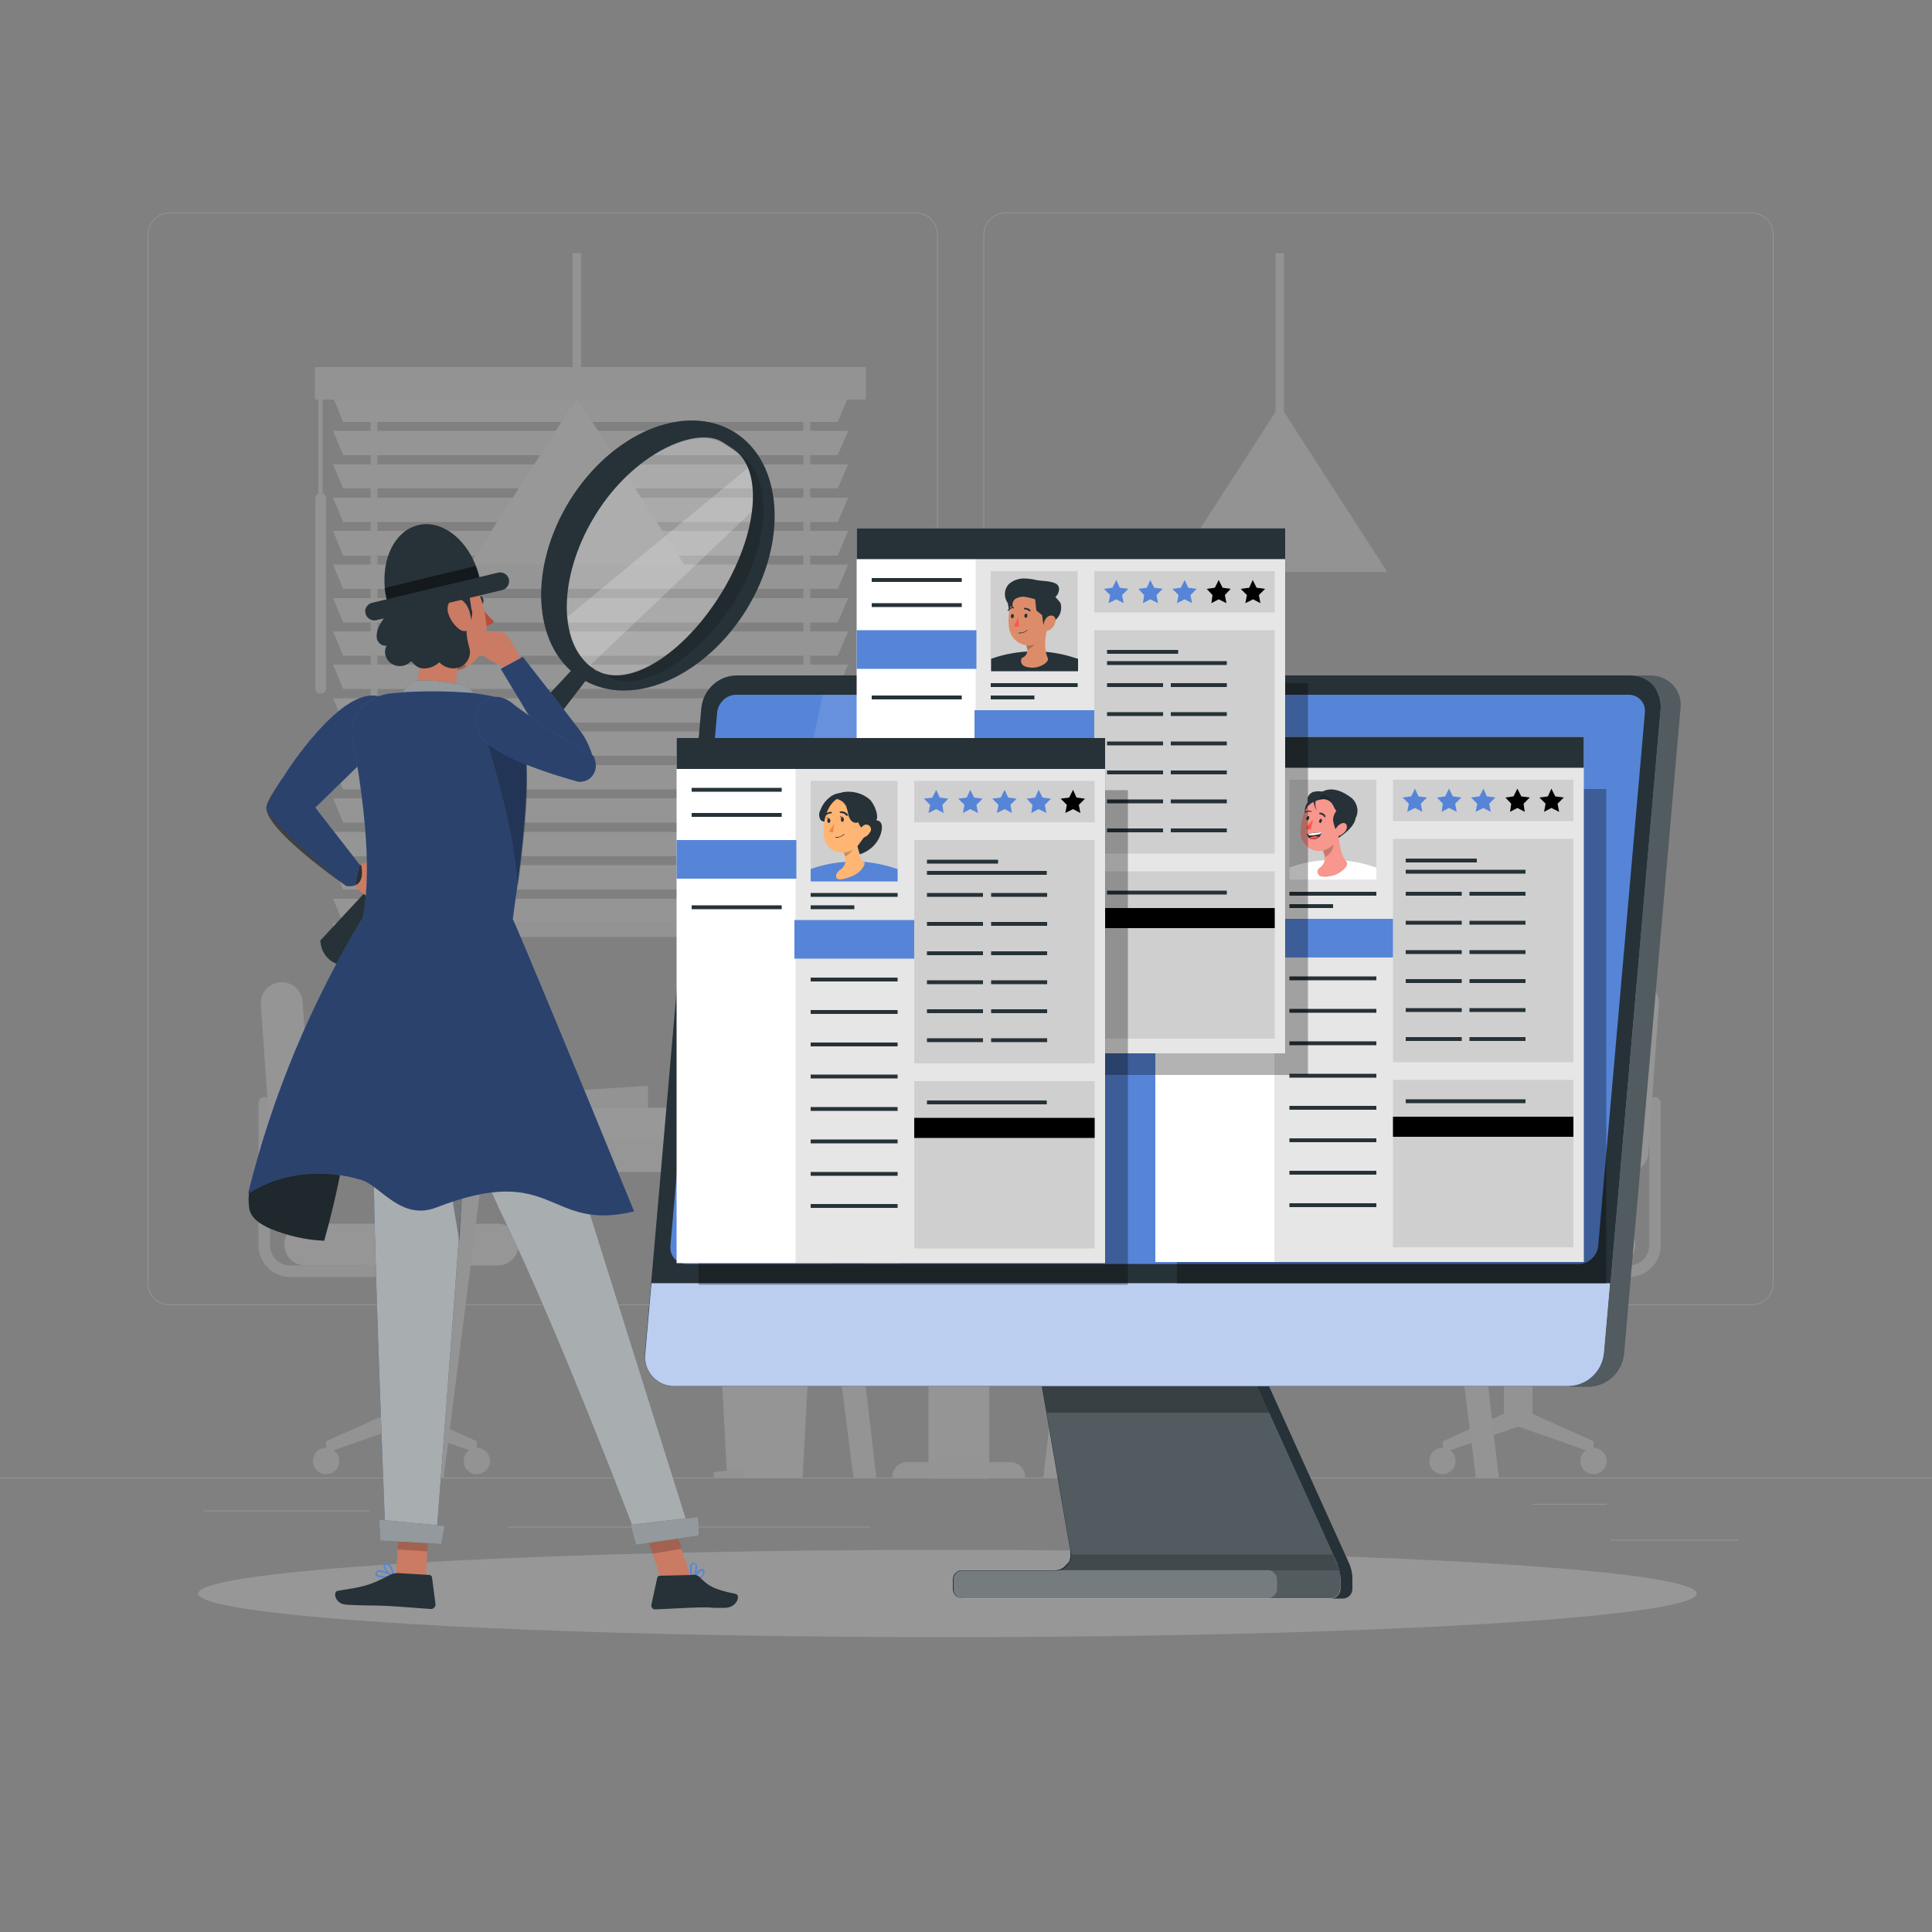 <?xml version="1.0" encoding="utf-8"?>
<!-- Generator: Adobe Illustrator 26.1.0, SVG Export Plug-In . SVG Version: 6.00 Build 0)  -->
<svg version="1.1" id="Layer_1" xmlns="http://www.w3.org/2000/svg" xmlns:xlink="http://www.w3.org/1999/xlink" x="0px" y="0px"
	 viewBox="0 0 500 500" style="enable-background:new 0 0 500 500;" xml:space="preserve">
<rect x="0" y="0" width="500" height="500" fill="#808080" stroke="none"/>
<style type="text/css">
	.st0{opacity:0.2;}
	.st1{fill:#EBEBEB;}
	.st2{fill:#E0E0E0;}
	.st3{fill:#E6E6E6;}
	.st4{fill:#F0F0F0;}
	.st5{fill:#FAFAFA;}
	.st6{fill:#F5F5F5;}
	.st7{fill:#263238;}
	.st8{opacity:0.2;fill:#FFFFFF;enable-background:new    ;}
	.st9{opacity:0.3;enable-background:new    ;}
	.st10{fill:#5685D8;}
	.st11{opacity:0.6;fill:#FFFFFF;enable-background:new    ;}
	.st12{fill:#FFFFFF;}
	.st13{opacity:0.1;}
	.st14{opacity:0.2;enable-background:new    ;}
	.st15{opacity:0.1;enable-background:new    ;}
	.st16{fill:#F7978D;}
	.st17{fill:#FF5652;}
	.st18{fill:#DD8C6A;}
	.st19{fill:#FFB573;}
	.st20{fill:#ED893E;}
	.st21{opacity:0.5;}
	.st22{opacity:0.4;fill:#FFFFFF;enable-background:new    ;}
	.st23{opacity:0.4;}
	.st24{opacity:0.4;enable-background:new    ;}
	.st25{fill:#B74D3C;}
	.st26{fill:#CB7A63;}
	.st27{opacity:0.5;fill:#FFFFFF;enable-background:new    ;}
	.st28{opacity:0.5;enable-background:new    ;}
</style>
<g>
	<g id="freepik--background-complete--inject-219" class="st0">
		<rect x="416.8" y="398.5" class="st1" width="33.1" height="0.2"/>
		<rect x="322.5" y="401.2" class="st1" width="8.7" height="0.2"/>
		<rect x="396.6" y="389.2" class="st1" width="19.2" height="0.2"/>
		<rect x="52.5" y="390.9" class="st1" width="43.2" height="0.2"/>
		<rect x="104.6" y="390.9" class="st1" width="6.3" height="0.2"/>
		<rect x="131.5" y="395.1" class="st1" width="93.7" height="0.2"/>
		<path class="st1" d="M237,337.8H43.9c-3.2,0-5.7-2.6-5.7-5.7V60.7c0-3.1,2.6-5.7,5.7-5.7H237c3.2,0,5.7,2.6,5.7,5.7c0,0,0,0,0,0
			v271.4C242.7,335.2,240.2,337.8,237,337.8z M43.9,55.2c-3,0-5.5,2.4-5.5,5.5v271.4c0,3,2.4,5.5,5.5,5.5H237c3,0,5.5-2.4,5.5-5.5
			V60.7c0-3-2.4-5.5-5.5-5.5H43.9z"/>
		<path class="st1" d="M453.3,337.8H260.2c-3.2,0-5.7-2.6-5.7-5.7V60.7c0-3.1,2.6-5.7,5.7-5.7h193.1c3.1,0,5.7,2.5,5.7,5.7v271.4
			C459,335.2,456.5,337.8,453.3,337.8z M260.2,55.2c-3,0-5.5,2.4-5.5,5.5v271.4c0,3,2.4,5.5,5.5,5.5h193.1c3,0,5.5-2.4,5.5-5.5V60.7
			c0-3-2.4-5.5-5.5-5.5H260.2z"/>
		<rect y="382.4" class="st1" width="500" height="0.2"/>
		<rect x="95.9" y="100.3" class="st2" width="1.8" height="140.4"/>
		<rect x="207.9" y="100.3" class="st2" width="1.8" height="140.4"/>
		<polygon class="st1" points="216.8,109.2 88.8,109.2 86.2,102.8 219.5,102.8 		"/>
		<polygon class="st1" points="216.8,117.8 88.8,117.8 86.2,111.5 219.5,111.5 		"/>
		<polygon class="st1" points="216.8,126.4 88.8,126.4 86.2,120.2 219.5,120.2 		"/>
		<polygon class="st1" points="216.8,135.1 88.8,135.1 86.2,128.8 219.5,128.8 		"/>
		<polygon class="st1" points="216.8,143.8 88.8,143.8 86.2,137.4 219.5,137.4 		"/>
		<polygon class="st1" points="216.8,152.4 88.8,152.4 86.2,146.1 219.5,146.1 		"/>
		<polygon class="st1" points="216.8,161.1 88.8,161.1 86.2,154.8 219.5,154.8 		"/>
		<polygon class="st1" points="216.8,169.7 88.8,169.7 86.2,163.4 219.5,163.4 		"/>
		<polygon class="st1" points="216.8,178.3 88.8,178.3 86.2,172 219.5,172 		"/>
		<polygon class="st1" points="216.8,187 88.8,187 86.2,180.7 219.5,180.7 		"/>
		<polygon class="st1" points="216.8,195.6 88.8,195.6 86.2,189.3 219.5,189.3 		"/>
		<polygon class="st1" points="216.8,204.3 88.8,204.3 86.2,198 219.5,198 		"/>
		<polygon class="st1" points="216.8,212.9 88.8,212.9 86.2,206.6 219.5,206.6 		"/>
		<polygon class="st1" points="216.8,221.6 88.8,221.6 86.2,215.3 219.5,215.3 		"/>
		<polygon class="st1" points="216.8,230.2 88.8,230.2 86.2,223.9 219.5,223.9 		"/>
		<polygon class="st1" points="216.8,238.9 88.8,238.9 86.2,232.6 219.5,232.6 		"/>
		<rect x="86.2" y="238.9" class="st2" width="133.4" height="3.6"/>
		<rect x="81.5" y="95" class="st2" width="142.6" height="8.4"/>
		<path class="st2" d="M83,179.5L83,179.5c-0.8,0-1.4-0.6-1.4-1.4v-49c0-0.8,0.6-1.5,1.4-1.5l0,0l0,0c0.8,0,1.4,0.6,1.4,1.5l0,0v49
			C84.4,178.9,83.8,179.5,83,179.5z"/>
		<rect x="82.4" y="101.7" class="st2" width="1.1" height="29.1"/>
		<path class="st3" d="M245.9,153.8h4.4c1.5,0,2.8,1.2,2.8,2.8l0,0v129.1l0,0h-9.9l0,0V156.5C243.1,155,244.3,153.7,245.9,153.8
			C245.9,153.7,245.9,153.7,245.9,153.8z"/>
		<path class="st4" d="M248.9,153.8h-2.7c-1.7,0-3.1,1.4-3.1,3.1v128.8h2.7V156.8C245.9,155.1,247.2,153.7,248.9,153.8z"/>
		<rect x="240.3" y="277.1" class="st1" width="15.7" height="105.6"/>
		<path class="st3" d="M234.7,378.4h26.8c2.1,0,3.8,1.7,3.8,3.8l0,0v0.4l0,0h-34.4l0,0v-0.4C230.9,380.1,232.6,378.4,234.7,378.4
			L234.7,378.4z"/>
		<path class="st2" d="M396.4,330.5h25.2c4.5,0,8.2-3.7,8.2-8.2v-36.9c0-0.8-0.7-1.5-1.5-1.5l0,0c-0.8,0-1.5,0.7-1.5,1.5v36.9
			c0,2.9-2.3,5.2-5.2,5.2h-25.2V330.5z"/>
		<path class="st2" d="M389.2,365.9v-34.4l-2-0.6c-2.3-0.7-3.8-2.8-3.8-5.2h19c0,2.4-1.5,4.5-3.8,5.2l-2,0.6v34.4l15.8,7.1v3
			l-19.5-6.8l-19.5,6.8v-3L389.2,365.9z"/>
		<path class="st4" d="M368,327.5h49.8c3,0,5.4-2.4,5.4-5.4l0,0l0,0c0-3-2.4-5.4-5.4-5.4H368c-3,0-5.4,2.4-5.4,5.4l0,0
			C362.6,325.1,365,327.5,368,327.5C368,327.5,368,327.5,368,327.5z"/>
		<path class="st1" d="M426.6,298.4l2.7-38.4c0.2-3-2-5.5-5-5.8l0,0c-3-0.2-5.6,2-5.8,5l-2.7,38.4c-0.2,3,2,5.6,5,5.8l0,0
			C423.8,303.6,426.4,301.3,426.6,298.4z"/>
		<path class="st2" d="M409,378.1c0,1.9,1.5,3.4,3.4,3.4s3.4-1.5,3.4-3.4c0-1.9-1.5-3.4-3.4-3.4C410.5,374.7,409,376.2,409,378.1
			L409,378.1z"/>
		<path class="st2" d="M369.9,378.1c0,1.9,1.5,3.4,3.4,3.4s3.4-1.5,3.4-3.4c0-1.9-1.5-3.4-3.4-3.4
			C371.5,374.7,369.9,376.2,369.9,378.1L369.9,378.1z"/>
		<path class="st2" d="M100.4,330.5H75.1c-4.5,0-8.2-3.7-8.2-8.2v-36.9c0-0.8,0.7-1.5,1.5-1.5l0,0c0.8,0,1.5,0.7,1.5,1.5v36.9
			c0,2.9,2.3,5.2,5.2,5.2h25.2V330.5z"/>
		<path class="st2" d="M107.6,365.9v-34.4l2-0.6c2.3-0.7,3.8-2.8,3.8-5.2h-19c0,2.4,1.5,4.5,3.8,5.2l2,0.6v34.4L84.4,373v3l19.5-6.8
			l19.5,6.8v-3L107.6,365.9z"/>
		<path class="st4" d="M128.8,327.5H79c-3,0-5.4-2.4-5.4-5.4l0,0c0-3,2.4-5.4,5.4-5.4h49.8c3,0,5.4,2.4,5.4,5.4l0,0
			C134.2,325.1,131.8,327.5,128.8,327.5L128.8,327.5z"/>
		<path class="st1" d="M70.2,298.4l-2.7-38.4c-0.2-3,2-5.5,5-5.8l0,0c3-0.2,5.6,2,5.8,5l2.7,38.5c0.2,3-2,5.6-5,5.8l0,0
			C73,303.6,70.4,301.4,70.2,298.4C70.2,298.4,70.2,298.4,70.2,298.4z"/>
		<path class="st2" d="M87.8,378.1c0,1.9-1.5,3.4-3.4,3.4c-1.9,0-3.4-1.5-3.4-3.4c0-1.9,1.5-3.4,3.4-3.4c0,0,0,0,0,0
			C86.3,374.7,87.8,376.2,87.8,378.1C87.8,378.1,87.8,378.1,87.8,378.1z"/>
		<path class="st2" d="M126.8,378.1c0,1.9-1.5,3.4-3.4,3.4c-1.9,0-3.4-1.5-3.4-3.4c0-1.9,1.5-3.4,3.4-3.4c0,0,0,0,0,0
			C125.3,374.7,126.8,376.2,126.8,378.1C126.8,378.1,126.8,378.1,126.8,378.1z"/>
		<polygon class="st1" points="207.7,382.6 188.2,382.6 186.2,345.7 209.7,345.7 		"/>
		<polygon class="st2" points="192.7,382.6 184.7,382.6 184.7,381 192.7,380 		"/>
		<path class="st2" d="M189.1,342.7h17.6c1.7,0,3,1.3,3,3l0,0l0,0h-23.5l0,0l0,0C186.2,344,187.5,342.7,189.1,342.7L189.1,342.7z"/>
		<polygon class="st2" points="167.7,286.7 136.5,286.7 136.5,283 167.7,281 		"/>
		<rect x="121.5" y="290.5" class="st4" width="92.3" height="12.8"/>
		<rect x="102.7" y="286.7" class="st5" width="130.3" height="7.6"/>
		<polygon class="st3" points="220.9,382.6 226.8,382.6 216.6,294.4 209.7,294.4 		"/>
		<polygon class="st3" points="126,294.4 119.1,294.4 108.9,382.6 114.8,382.6 		"/>
		<path class="st2" d="M199.3,284.8c-2.7-13.2-5.3-26.5-8-39.7c-0.4-1.9-3.3-1.1-2.9,0.8l7.6,37.8h-16.5c-0.8,0-1.5,0.7-1.5,1.5
			s0.7,1.5,1.5,1.5h18.3c0.8,0,1.5-0.7,1.5-1.5C199.3,285.1,199.3,285,199.3,284.8z"/>
		<path class="st5" d="M180.6,274.2L180.6,274.2l5.1-73.5l0,0c3.9,2.8,6,7.3,5.7,12.1l-3.5,50.3C187.6,267.7,184.8,272,180.6,274.2z
			"/>
		<path class="st6" d="M212.3,265.4h8.4c1.6,0,2.9,1.3,2.9,2.9v15.6c0,1.6-1.3,2.9-2.9,2.9h-8.4c-1.6,0-2.9-1.3-2.9-2.9v-15.6
			C209.4,266.7,210.7,265.4,212.3,265.4z"/>
		<path class="st2" d="M215,257.4c-2.2,0-4,0.5-4,1.2s1.8-0.2,4-0.2c0.3,0,0.6,0,0.9,0v4.8h1.3v-4.6c1.1,0.2,1.9,0.4,1.9,0
			C219,258,217.2,257.4,215,257.4z"/>
		<rect x="214.2" y="261.7" class="st4" width="4.5" height="4.5"/>
		<rect x="282.9" y="290.6" class="st4" width="92.3" height="12.8"/>
		<rect x="263.8" y="286.8" class="st5" width="130.3" height="7.6"/>
		<polygon class="st3" points="275.9,382.6 270,382.6 280.2,294.4 287.1,294.4 		"/>
		<polygon class="st3" points="370.8,294.4 377.7,294.4 387.9,382.6 382,382.6 		"/>
		<rect x="330.1" y="65.5" class="st2" width="2.2" height="69.2"/>
		<polygon class="st2" points="303.4,148 331.2,104.9 359,148 		"/>
		<rect x="148.2" y="65.5" class="st2" width="2.2" height="55.6"/>
		<polygon class="st5" points="121.5,146.2 149.3,103 177.1,146.2 		"/>
	</g>
	<g id="freepik--Shadow--inject-219" class="st0">
		<ellipse id="freepik--path--inject-219" class="st6" cx="245.2" cy="412.4" rx="193.9" ry="11.3"/>
	</g>
	<g id="freepik--Device--inject-219">
		<path class="st7" d="M346.7,406.4c0-0.1,0-0.2-0.1-0.3s-0.1-0.3-0.1-0.5l-0.2-0.5l0,0l-0.2-0.4l-17.7-39.1l-3.1-6.9l-2.4-5.4
			h-54.2l0.9,5.4l1.2,6.9l6.2,35.8l0,0c0,0.1,0,0.2,0,0.4c0,0.1,0,0.2,0,0.4v0.1c0,0.1,0,0.2,0,0.4L277,403l0,0
			c0,0.1-0.1,0.3-0.1,0.4c0,0.1-0.1,0.2-0.1,0.3l0,0v0.1v0.1c0,0.1-0.1,0.2-0.2,0.3c-0.1,0.1-0.1,0.2-0.2,0.3l0,0l-0.1,0.1l-0.2,0.2
			c-0.1,0.1-0.2,0.2-0.3,0.3c-0.2,0.2-0.3,0.3-0.5,0.5c-0.2,0.1-0.3,0.2-0.5,0.3c-0.1,0.1-0.2,0.1-0.4,0.2c-0.1,0.1-0.3,0.1-0.4,0.1
			l0,0h0c-0.1,0-0.2,0.1-0.4,0.1l0,0c-0.3,0.1-0.6,0.1-0.9,0.1h-23.8c-0.2,0-0.5,0-0.7,0.1c-0.1,0-0.3,0.1-0.4,0.2
			c-0.3,0.2-0.6,0.4-0.8,0.7c-0.1,0.1-0.2,0.3-0.2,0.4c-0.1,0.3-0.2,0.6-0.2,0.9v2.6c0,0.3,0.1,0.6,0.2,0.9c0.1,0.1,0.1,0.3,0.2,0.4
			c0.2,0.3,0.5,0.6,0.8,0.7c0.1,0.1,0.3,0.1,0.4,0.2c0.2,0.1,0.4,0.1,0.7,0.1h95.4c0.5,0,1-0.1,1.4-0.4c0.1-0.1,0.3-0.2,0.4-0.3
			c0.1-0.1,0.2-0.2,0.3-0.4c0.1-0.1,0.2-0.3,0.2-0.4l0,0c0.1-0.3,0.2-0.7,0.2-1v-2.7C346.9,407.7,346.9,407.1,346.7,406.4z"/>
		<path class="st8" d="M246.8,408.8v2.6c0,1.3,1,2.3,2.3,2.3c0,0,0,0,0,0h95.4c1.4,0,2.5-1.1,2.5-2.5v-2.7c0-0.7-0.1-1.4-0.2-2.1
			c-0.1-0.6-0.3-1.2-0.6-1.7l-23.2-51.3h-54.2l8.3,48.1c0.1,0.3,0.1,0.6,0.1,0.9c0,2.4-2,4.3-4.4,4.2h-23.7
			C247.8,406.5,246.8,407.5,246.8,408.8C246.8,408.8,246.8,408.8,246.8,408.8z"/>
		<path class="st7" d="M349.2,404.7L326,353.4h-3.1l23.2,51.3c0.5,1.2,0.8,2.5,0.8,3.8v2.7c0,1.4-1.1,2.5-2.5,2.5h3.1
			c1.4,0,2.5-1.1,2.5-2.5c0,0,0,0,0,0v-2.7C350,407.2,349.7,405.9,349.2,404.7z"/>
		<polygon class="st9" points="322.9,353.4 268.7,353.4 270.9,365.6 328.5,365.6 		"/>
		<path class="st7" d="M429.8,183.2l-13,149l-1.6,18.1c-0.5,4.7-4.4,8.4-9.2,8.5H174.7c-4.2,0.1-7.7-3.3-7.8-7.5c0-0.3,0-0.6,0-1
			l1.6-18.1l13-149c0.5-4.7,4.4-8.4,9.2-8.4H422c1.8,0,3.6,0.6,5,1.7c0.2,0.2,0.4,0.3,0.5,0.5c0.5,0.5,1,1.1,1.3,1.8
			c0.2,0.4,0.4,0.9,0.6,1.4C429.7,181.2,429.8,182.2,429.8,183.2z"/>
		<path class="st10" d="M168.6,332.2l-1.6,18.1c-0.5,4.2,2.6,8,6.8,8.4c0.3,0,0.6,0,0.9,0h231.2c4.8-0.1,8.7-3.7,9.2-8.5l1.6-18.1
			H168.6z"/>
		<path class="st11" d="M168.6,332.2l-1.6,18.1c-0.5,4.2,2.6,8,6.8,8.4c0.3,0,0.6,0,0.9,0h231.2c4.8-0.1,8.7-3.7,9.2-8.5l1.6-18.1
			H168.6z"/>
		<path class="st10" d="M408.6,327.1H177.7c-2.3,0-4.2-1.8-4.2-4.1c0-0.2,0-0.4,0-0.5l12.1-138.1c0.3-2.6,2.4-4.6,5-4.6h230.9
			c2.3,0,4.2,1.8,4.2,4.1c0,0.2,0,0.4,0,0.5l-12.1,138.1C413.3,325.1,411.1,327.1,408.6,327.1z"/>
		<path class="st7" d="M427.1,174.8H422c4.2-0.1,7.7,3.3,7.8,7.5c0,0.3,0,0.6,0,1l-14.6,167.1c-0.5,4.7-4.4,8.4-9.2,8.5h5.1
			c4.8-0.1,8.7-3.7,9.2-8.5l14.6-167.1c0.5-4.2-2.5-7.9-6.7-8.4C427.8,174.8,427.5,174.8,427.1,174.8z"/>
		<g class="st0">
			<path class="st12" d="M427.1,174.8H422c4.2-0.1,7.7,3.3,7.8,7.5c0,0.3,0,0.6,0,1l-14.6,167.1c-0.5,4.7-4.4,8.4-9.2,8.5h5.1
				c4.8-0.1,8.7-3.7,9.2-8.5l14.6-167.1c0.5-4.2-2.5-7.9-6.7-8.4C427.8,174.8,427.5,174.8,427.1,174.8z"/>
		</g>
		<g class="st13">
			<polygon class="st12" points="264.1,179.9 255.2,179.9 223.9,327.1 232.8,327.1 			"/>
			<polygon class="st12" points="215,327.1 246.3,179.9 212.9,179.9 181.6,327.1 			"/>
		</g>
		<path class="st8" d="M330.5,408.8v2.4c0,1.3-1.1,2.4-2.4,2.4h-79c-1.3,0-2.3-1-2.3-2.3v-2.6c0-1.3,1-2.3,2.3-2.3h23.7
			c0.3,0,0.6,0,0.9-0.1h54.4C329.4,406.4,330.5,407.5,330.5,408.8z"/>
		<path class="st14" d="M346.7,406.4h-73c2-0.4,3.4-2.1,3.5-4.1h67.7L346.7,406.4z"/>
	</g>
	<g id="freepik--profile-3--inject-219">
		<rect x="304.6" y="204.2" class="st9" width="111.1" height="128"/>
		<rect x="299" y="190.7" class="st12" width="110.9" height="135.9"/>
		<rect x="299" y="190.7" class="st7" width="110.9" height="8"/>
		<rect x="329.8" y="198.7" class="st15" width="80.2" height="127.9"/>
		<rect x="333.7" y="201.8" class="st15" width="22.5" height="26"/>
		<rect x="360.5" y="201.8" class="st15" width="46.7" height="10.7"/>
		<rect x="360.5" y="217.1" class="st15" width="46.7" height="57.8"/>
		<rect x="360.5" y="279.5" class="st15" width="46.7" height="43.3"/>
		<rect x="329.5" y="237.8" class="st10" width="31" height="10"/>
		<rect x="299" y="217.1" class="st10" width="31" height="10"/>
		<rect x="360.5" y="289" width="46.7" height="5.2"/>
		<polygon class="st10" points="365.2,206.1 366.2,204.1 367.1,206.1 369.3,206.4 367.7,208 368.1,210.1 366.2,209.1 364.2,210.1 
			364.6,208 363,206.4 		"/>
		<polygon class="st10" points="374,206.1 375,204.1 376,206.1 378.2,206.4 376.6,208 377,210.1 375,209.1 373.1,210.1 373.4,208 
			371.9,206.4 		"/>
		<polygon class="st10" points="382.9,206.1 383.9,204.1 384.8,206.1 387,206.4 385.4,208 385.8,210.1 383.9,209.1 381.9,210.1 
			382.3,208 380.7,206.4 		"/>
		<polygon points="391.7,206.1 392.7,204.1 393.7,206.1 395.9,206.4 394.3,208 394.6,210.1 392.7,209.1 390.8,210.1 391.1,208 
			389.6,206.4 		"/>
		<polygon points="400.6,206.1 401.5,204.1 402.5,206.1 404.7,206.4 403.1,208 403.5,210.1 401.5,209.1 399.6,210.1 400,208 
			398.4,206.4 		"/>
		<rect x="363.8" y="222.2" class="st7" width="18.4" height="1"/>
		<rect x="363.8" y="230.8" class="st7" width="14.5" height="1"/>
		<rect x="363.8" y="238.3" class="st7" width="14.5" height="1"/>
		<rect x="363.8" y="245.9" class="st7" width="14.5" height="1"/>
		<rect x="363.8" y="253.4" class="st7" width="14.5" height="1"/>
		<rect x="363.8" y="260.9" class="st7" width="14.5" height="1"/>
		<rect x="363.8" y="268.4" class="st7" width="14.5" height="1"/>
		<rect x="380.3" y="230.8" class="st7" width="14.5" height="1"/>
		<rect x="380.3" y="238.3" class="st7" width="14.5" height="1"/>
		<rect x="380.3" y="245.9" class="st7" width="14.5" height="1"/>
		<rect x="380.3" y="253.4" class="st7" width="14.5" height="1"/>
		<rect x="380.3" y="260.9" class="st7" width="14.5" height="1"/>
		<rect x="380.3" y="268.4" class="st7" width="14.5" height="1"/>
		<rect x="363.8" y="225.1" class="st7" width="31" height="1"/>
		<rect x="363.8" y="284.5" class="st7" width="31" height="1"/>
		<rect x="333.7" y="230.8" class="st7" width="22.5" height="1"/>
		<rect x="333.7" y="252.7" class="st7" width="22.5" height="1"/>
		<rect x="333.7" y="261.1" class="st7" width="22.5" height="1"/>
		<rect x="333.7" y="269.5" class="st7" width="22.5" height="1"/>
		<rect x="333.7" y="277.9" class="st7" width="22.5" height="1"/>
		<rect x="333.7" y="286.2" class="st7" width="22.5" height="1"/>
		<rect x="333.7" y="294.6" class="st7" width="22.5" height="1"/>
		<rect x="333.7" y="303" class="st7" width="22.5" height="1"/>
		<rect x="333.7" y="311.4" class="st7" width="22.5" height="1"/>
		<rect x="333.7" y="234" class="st7" width="11.3" height="1"/>
		<rect x="302.9" y="203.6" class="st7" width="23.3" height="1"/>
		<rect x="302.9" y="210.1" class="st7" width="23.3" height="1"/>
		<rect x="302.9" y="234" class="st7" width="23.3" height="1"/>
		<path class="st12" d="M333.7,227.7v-3.2l0,0c7-2.5,14.7-2.6,21.8-0.2l0.7,0.2v3.2H333.7z"/>
		<path class="st16" d="M343.9,226.8c1.8-0.2,3.4-1.1,4.5-2.5c0.3-0.5,0.3-1.1-0.1-1.5c-1.6-1.9-1.9-6.1-1.9-8.6l-1.8,2.3l-2.5,3.1
			c0.2,0.4,0.3,0.8,0.5,1.2c0.1,0.3,0.2,0.6,0.2,0.9l0,0l0,0c0.2,1.1-0.3,2.3-1.3,2.9c-0.6,0.4-0.7,1.1-0.3,1.7
			c0.1,0.2,0.3,0.4,0.6,0.5C342.5,226.9,343.2,227,343.9,226.8z"/>
		<path class="st14" d="M342.2,219.7c0.2,0.4,0.3,0.8,0.5,1.2c0.1,0.3,0.2,0.6,0.2,0.9l0,0l0,0c1.2-0.6,2.1-1.8,2.2-3.2
			c0-0.4-0.1-0.8-0.2-1.1L342.2,219.7z"/>
		<path class="st7" d="M339.9,213.9c-0.4,0.7-1.2,0.9-1.9,0.5c-0.2-0.1-0.4-0.3-0.5-0.5c0.9-1.8,0.2-1.9,0.2-3.3
			c-0.2-1.6,0.5-3.1,1.8-4h1.4C345.8,207.6,339.9,213.9,339.9,213.9z"/>
		<path class="st16" d="M347.8,209.6c-0.6-2.6-3.3-4.2-5.9-3.6c0,0,0,0,0,0c-3.8,0.8-5.4,6.1-5.3,9.5c0,1,0.3,1.9,0.9,2.7
			c1.5,2.2,4.5,2.7,6.7,1.1c0,0,0,0,0,0c2.2-1.5,2.6-3.7,3.6-7.2C348,211.3,348,210.4,347.8,209.6z"/>
		<path class="st7" d="M338.3,215.8c1.2-0.2,2.5-0.4,3.7-0.3c-0.2,1.1-1.2,1.8-2.2,1.7c-0.7,0.1-1.4-0.5-1.5-1.2
			C338.3,215.9,338.3,215.9,338.3,215.8z"/>
		<path class="st17" d="M340.4,216.4c-0.5,0-1.1,0.1-1.5,0.5c0.3,0.2,0.6,0.3,0.9,0.2c0.5,0,1.1-0.1,1.5-0.5
			C341.1,216.5,340.7,216.4,340.4,216.4z"/>
		<path class="st12" d="M338.5,215.8c0.1,0.2,0.2,0.4,0.5,0.4c0.8,0,1.6-0.1,2.4-0.3c0.3,0,0.5-0.2,0.6-0.5
			C340.8,215.5,339.6,215.6,338.5,215.8z"/>
		<path class="st7" d="M346.5,216.8c0,0-1.6-3.6-1.5-4.8c0.1-1.4,1-2.7,2.3-3.1l1.3,0.3C354.6,211.6,346.5,216.8,346.5,216.8z"/>
		<path class="st17" d="M339.2,214.7c-0.5,0-1-0.1-1.3-0.5c0.7-0.7,1.4-1.4,1.9-2.2L339.2,214.7z"/>
		<path class="st16" d="M347.8,213c-0.9-0.1-1.9,1-2.3,1.8s-0.1,1.8,0.8,1.6c0.8-0.2,1.4-0.7,1.9-1.3
			C348.8,214.2,348.7,213.1,347.8,213z"/>
		<path class="st7" d="M341.9,211.9c-0.2,0-0.4,0.2-0.5,0.5s0.1,0.5,0.2,0.6s0.4-0.2,0.5-0.5S342.1,212,341.9,211.9z"/>
		<path class="st7" d="M338.6,211.2c-0.2,0-0.4,0.2-0.5,0.5s0,0.6,0.2,0.6s0.4-0.2,0.5-0.5S338.8,211.2,338.6,211.2z"/>
		<path class="st7" d="M339.4,210.1c-0.1,0-0.1,0-0.2,0c-0.4-0.1-0.9-0.1-1.3,0.2c-0.1,0.1-0.2,0.1-0.2,0l0,0
			c-0.1-0.1-0.1-0.2,0-0.2l0,0c0.5-0.3,1.1-0.4,1.6-0.2C339.4,209.8,339.4,209.9,339.4,210.1C339.4,210,339.4,210,339.4,210.1z"/>
		<path class="st7" d="M342.9,211.5c-0.1,0-0.1,0-0.2-0.1c-0.2-0.4-0.7-0.6-1.1-0.7c-0.1,0-0.2-0.1-0.2-0.2c0,0,0,0,0,0l0,0
			c0-0.1,0.1-0.2,0.2-0.2l0,0c0.6,0,1.1,0.3,1.4,0.8c0.1,0.1,0.1,0.2,0,0.2C343,211.5,343,211.5,342.9,211.5z"/>
		<path class="st7" d="M338.6,208.5c-0.2-0.7-0.2-1.3-0.2-2c0.2-0.7,0.7-1.2,1.3-1.5c1-0.3,2.1-0.3,3.1,0c0.2,0,0.5,0.1,0.7,0.2
			c0.2,0.1,0.4,0.4,0.4,0.6c0,0.3-0.2,0.5-0.4,0.6c-0.2,0.1-2,0.5-2.8,0.8C339.9,207.5,339.2,207.9,338.6,208.5z"/>
		<path class="st7" d="M349.9,206.6c1.3,1.2,1.8,3.2,1.1,4.8c-0.3,0.6-0.6,1.1-0.9,1.7l-2.5-1.7c-1.1-0.6-2-1.6-2.5-2.8
			c-0.5-1.3-1.9-2-3.3-1.7c-0.3,0.1-0.8,0.1-1-0.2s0.4-1,0.7-1.3C343,204.1,345.8,203.4,349.9,206.6z"/>
		<path class="st14" d="M345,208.4c-0.9-1.6-2.1-1.8-3.6-1.5c0-0.4,0.2-0.7,0.5-1C343.1,204.9,344.7,207.3,345,208.4z"/>
		<path class="st7" d="M340.7,206.7c-0.1,0.1-0.2,0.3-0.2,0.5c-0.2,0.9-0.1,1.9,0.4,2.6c-0.4-0.4-0.7-1-0.8-1.6
			c-0.1-0.4-0.2-0.7-0.2-1.1c0-0.4,0.2-0.7,0.4-1c0.3-0.3,0.7-0.3,1-0.2c0.2,0.1,0.5,0.5,0.3,0.7S341,206.4,340.7,206.7z"/>
	</g>
	<g id="freepik--profile-2--inject-219">
		<polygon class="st9" points="338.5,176.8 338.5,278.2 227.4,278.2 227.4,150.2 332.6,150.2 332.6,176.8 		"/>
		<rect x="221.7" y="136.7" class="st12" width="110.9" height="135.9"/>
		<rect x="221.7" y="136.7" class="st7" width="110.9" height="8"/>
		<rect x="252.5" y="144.7" class="st15" width="80.2" height="127.9"/>
		<rect x="256.4" y="147.8" class="st15" width="22.5" height="26"/>
		<rect x="283.2" y="147.8" class="st15" width="46.7" height="10.7"/>
		<rect x="283.2" y="163.1" class="st15" width="46.7" height="57.8"/>
		<rect x="283.2" y="225.5" class="st15" width="46.7" height="43.3"/>
		<rect x="252.2" y="183.8" class="st10" width="31" height="10"/>
		<rect x="221.7" y="163.1" class="st10" width="31" height="10"/>
		<rect x="283.2" y="235" width="46.7" height="5.2"/>
		<polygon class="st10" points="287.9,152.1 288.9,150.1 289.8,152.1 292,152.4 290.4,154 290.8,156.1 288.9,155.1 286.9,156.1 
			287.3,154 285.7,152.4 		"/>
		<polygon class="st10" points="296.8,152.1 297.7,150.1 298.7,152.1 300.9,152.4 299.3,154 299.7,156.1 297.7,155.1 295.8,156.1 
			296.1,154 294.6,152.4 		"/>
		<polygon class="st10" points="305.6,152.1 306.6,150.1 307.5,152.1 309.7,152.4 308.1,154 308.5,156.1 306.6,155.1 304.6,156.1 
			305,154 303.4,152.4 		"/>
		<polygon points="314.4,152.1 315.4,150.1 316.4,152.1 318.5,152.4 317,154 317.4,156.1 315.4,155.1 313.5,156.1 313.8,154 
			312.3,152.4 		"/>
		<polygon points="323.3,152.1 324.2,150.1 325.2,152.1 327.4,152.4 325.8,154 326.2,156.1 324.3,155.1 322.3,156.1 322.7,154 
			321.1,152.4 		"/>
		<rect x="286.5" y="168.2" class="st7" width="18.4" height="1"/>
		<rect x="286.5" y="176.8" class="st7" width="14.5" height="1"/>
		<rect x="286.5" y="184.3" class="st7" width="14.5" height="1"/>
		<rect x="286.5" y="191.9" class="st7" width="14.5" height="1"/>
		<rect x="286.5" y="199.4" class="st7" width="14.5" height="1"/>
		<rect x="286.5" y="206.9" class="st7" width="14.5" height="1"/>
		<rect x="286.5" y="214.4" class="st7" width="14.5" height="1"/>
		<rect x="303" y="176.8" class="st7" width="14.5" height="1"/>
		<rect x="303" y="184.3" class="st7" width="14.5" height="1"/>
		<rect x="303" y="191.9" class="st7" width="14.5" height="1"/>
		<rect x="303" y="199.4" class="st7" width="14.5" height="1"/>
		<rect x="303" y="206.9" class="st7" width="14.5" height="1"/>
		<rect x="303" y="214.4" class="st7" width="14.5" height="1"/>
		<rect x="286.5" y="171.1" class="st7" width="31" height="1"/>
		<rect x="286.5" y="230.5" class="st7" width="31" height="1"/>
		<rect x="256.4" y="176.8" class="st7" width="22.5" height="1"/>
		<rect x="256.4" y="198.7" class="st7" width="22.5" height="1"/>
		<rect x="256.4" y="207.1" class="st7" width="22.5" height="1"/>
		<rect x="256.4" y="215.5" class="st7" width="22.5" height="1"/>
		<rect x="256.4" y="223.8" class="st7" width="22.5" height="1"/>
		<rect x="256.4" y="232.2" class="st7" width="22.5" height="1"/>
		<rect x="256.4" y="240.6" class="st7" width="22.5" height="1"/>
		<rect x="256.4" y="249" class="st7" width="22.5" height="1"/>
		<rect x="256.4" y="257.4" class="st7" width="22.5" height="1"/>
		<rect x="256.4" y="180" class="st7" width="11.3" height="1"/>
		<rect x="225.6" y="149.6" class="st7" width="23.3" height="1"/>
		<rect x="225.6" y="156.1" class="st7" width="23.3" height="1"/>
		<rect x="225.6" y="180" class="st7" width="23.3" height="1"/>
		<path class="st7" d="M256.5,173.7v-3.2l0,0c7-2.5,14.7-2.6,21.8-0.2l0.7,0.2v3.2H256.5z"/>
		<path class="st18" d="M271.1,162.3l-2.4,1.9l-3.2,2.6c0.2,0.4,0.3,0.8,0.3,1.2c0.2,0.9-0.3,1.9-1.2,2.2c-0.4,0.1-1,2.2,1.6,2.5
			c1.5,0.3,3.1-0.1,4.4-1.1c0.6-0.6,0.8-0.9,0.4-1.7C270.1,167.6,270.5,164.6,271.1,162.3z"/>
		<path class="st14" d="M266.3,166.1l2.1-1.9c0,0.1,0,0.2,0,0.2c0,0.3,0,0.7,0,1c-0.3,1.3-1.3,2.3-2.5,2.7V168
			c-0.1-0.4-0.2-0.8-0.3-1.1v-0.1L266.3,166.1z"/>
		<path class="st7" d="M264.7,160.6c-1.1-3.4-0.5-5.1-1.8-7c-0.8-0.5-2.5,0.8-1.9,3.6S264.7,160.6,264.7,160.6z"/>
		<path class="st18" d="M271.7,158.2c-0.4,3.7-0.4,5.8-2.4,7.6c-2.9,2.7-7.4,0.7-8.1-3c-0.6-3.4,0.1-8.8,3.8-10
			c2.7-0.9,5.6,0.6,6.5,3.3C271.7,156.7,271.8,157.4,271.7,158.2z"/>
		<path class="st7" d="M271.6,161.5l-1.6,0.1l-0.3-2.4l-1.5-1.2l-0.4-3.8c0,0,3.4,0,4.7,0c0.5,0,1.8,1.5,2,2
			c0.4,1.6-0.1,3.2-1.4,4.3C272.7,160.8,272.2,161.1,271.6,161.5z"/>
		<path class="st7" d="M271.7,155.6c-0.9,0.5-2.1-0.1-3.1-0.3c-1-0.3-2-0.6-3.1-0.8c-0.9-0.2-1.8,0-2.6,0.4
			c-0.8,0.5-1.1,1.5-0.7,2.4c-1.9-1-2.7-3.4-1.7-5.3c0.2-0.4,0.5-0.8,0.9-1.1c0.9-0.7,2.1-1.1,3.2-1.2c1.2,0,2.3,0.1,3.5,0.4
			c1.5,0.3,3.7,0.2,5.1,0.9S274.5,154.1,271.7,155.6z"/>
		<path class="st18" d="M273.1,161.1c-0.2,0.8-0.7,1.5-1.4,1.9c-0.9,0.6-1.7-0.4-1.6-1.4s0.8-2.2,1.8-2.3S273.4,160.1,273.1,161.1z"
			/>
		<path class="st7" d="M265.9,159.3c0,0.3-0.2,0.6-0.4,0.6s-0.4-0.2-0.4-0.5s0.2-0.6,0.4-0.6S265.9,159,265.9,159.3z"/>
		<path class="st7" d="M262.4,159.4c0,0.3-0.2,0.6-0.4,0.6s-0.4-0.2-0.4-0.5s0.2-0.6,0.4-0.6S262.4,159.1,262.4,159.4z"/>
		<path class="st17" d="M263.5,159.6c-0.3,0.8-0.6,1.6-1.1,2.4c0.4,0.2,0.8,0.3,1.3,0.1L263.5,159.6z"/>
		<path class="st7" d="M264,163.9c0.7,0,1.4-0.3,1.9-0.8c0,0,0-0.1,0-0.1s-0.1,0-0.1,0c-0.6,0.6-1.3,0.8-2.1,0.7c0,0-0.1,0-0.1,0.1
			c0,0,0,0,0,0c0,0.1,0,0.1,0.1,0.1l0,0C263.8,163.9,263.9,163.9,264,163.9z"/>
		<path class="st7" d="M266.6,158.2C266.6,158.2,266.6,158.2,266.6,158.2c0.2-0.1,0.2-0.2,0.1-0.2c0,0,0,0,0,0
			c-0.3-0.5-0.9-0.7-1.5-0.7c-0.1,0-0.2,0.1-0.2,0.2l0,0c0,0.1,0.1,0.2,0.2,0.2c0,0,0,0,0,0c0.4,0,0.9,0.2,1.2,0.5
			C266.4,158.2,266.5,158.2,266.6,158.2z"/>
		<path class="st7" d="M262.4,157.4C262.4,157.4,262.4,157.4,262.4,157.4c0-0.2-0.1-0.3-0.2-0.3c0,0,0,0,0,0c-0.6,0-1.1,0.3-1.4,0.8
			c-0.1,0.1,0,0.2,0.1,0.2c0,0,0,0,0,0c0.1,0,0.2,0,0.2-0.1c0.2-0.4,0.6-0.6,1.1-0.6C262.3,157.5,262.4,157.5,262.4,157.4z"/>
	</g>
	<g id="freepik--profile-1--inject-219">
		<rect x="180.8" y="204.5" class="st9" width="111.1" height="128"/>
		<rect x="175.1" y="191" class="st12" width="110.9" height="135.9"/>
		<rect x="175.1" y="191" class="st7" width="110.9" height="8"/>
		<rect x="205.9" y="199" class="st15" width="80.2" height="127.9"/>
		<rect x="209.8" y="202.1" class="st15" width="22.5" height="26"/>
		<rect x="236.6" y="202.1" class="st15" width="46.7" height="10.7"/>
		<rect x="236.6" y="217.4" class="st15" width="46.7" height="57.8"/>
		<rect x="236.6" y="279.8" class="st15" width="46.7" height="43.3"/>
		<rect x="205.6" y="238.1" class="st10" width="31" height="10"/>
		<rect x="175.1" y="217.4" class="st10" width="31" height="10"/>
		<rect x="236.6" y="289.3" width="46.7" height="5.2"/>
		<polygon class="st10" points="241.3,206.4 242.3,204.4 243.2,206.4 245.4,206.7 243.9,208.3 244.2,210.4 242.3,209.4 240.3,210.4 
			240.7,208.3 239.1,206.7 		"/>
		<polygon class="st10" points="250.2,206.4 251.1,204.4 252.1,206.4 254.3,206.7 252.7,208.3 253.1,210.4 251.1,209.4 249.2,210.4 
			249.6,208.3 248,206.7 		"/>
		<polygon class="st10" points="259,206.4 260,204.4 260.9,206.4 263.1,206.7 261.5,208.3 261.9,210.4 260,209.4 258,210.4 
			258.4,208.3 256.8,206.7 		"/>
		<polygon class="st10" points="267.9,206.4 268.8,204.4 269.8,206.4 272,206.7 270.4,208.3 270.8,210.4 268.8,209.4 266.9,210.4 
			267.2,208.3 265.7,206.7 		"/>
		<polygon points="276.7,206.4 277.7,204.4 278.6,206.4 280.8,206.7 279.2,208.3 279.6,210.4 277.7,209.4 275.7,210.4 276.1,208.3 
			274.5,206.7 		"/>
		<rect x="239.9" y="222.5" class="st7" width="18.4" height="1"/>
		<rect x="239.9" y="231.1" class="st7" width="14.5" height="1"/>
		<rect x="239.9" y="238.6" class="st7" width="14.5" height="1"/>
		<rect x="239.9" y="246.2" class="st7" width="14.5" height="1"/>
		<rect x="239.9" y="253.7" class="st7" width="14.5" height="1"/>
		<rect x="239.9" y="261.2" class="st7" width="14.5" height="1"/>
		<rect x="239.9" y="268.7" class="st7" width="14.5" height="1"/>
		<rect x="256.5" y="231.1" class="st7" width="14.5" height="1"/>
		<rect x="256.5" y="238.6" class="st7" width="14.5" height="1"/>
		<rect x="256.5" y="246.2" class="st7" width="14.5" height="1"/>
		<rect x="256.5" y="253.7" class="st7" width="14.5" height="1"/>
		<rect x="256.5" y="261.2" class="st7" width="14.5" height="1"/>
		<rect x="256.5" y="268.7" class="st7" width="14.5" height="1"/>
		<rect x="239.9" y="225.4" class="st7" width="31" height="1"/>
		<rect x="239.9" y="284.8" class="st7" width="31" height="1"/>
		<rect x="209.8" y="231.1" class="st7" width="22.5" height="1"/>
		<rect x="209.8" y="253" class="st7" width="22.5" height="1"/>
		<rect x="209.8" y="261.4" class="st7" width="22.5" height="1"/>
		<rect x="209.8" y="269.8" class="st7" width="22.5" height="1"/>
		<rect x="209.8" y="278.1" class="st7" width="22.5" height="1"/>
		<rect x="209.8" y="286.5" class="st7" width="22.5" height="1"/>
		<rect x="209.8" y="294.9" class="st7" width="22.5" height="1"/>
		<rect x="209.8" y="303.3" class="st7" width="22.5" height="1"/>
		<rect x="209.8" y="311.6" class="st7" width="22.5" height="1"/>
		<rect x="209.8" y="234.3" class="st7" width="11.3" height="1"/>
		<rect x="179" y="203.9" class="st7" width="23.3" height="1"/>
		<rect x="179" y="210.4" class="st7" width="23.3" height="1"/>
		<rect x="179" y="234.3" class="st7" width="23.3" height="1"/>
		<path class="st10" d="M209.8,228.1v-3.2l0,0c7.1-2.5,14.7-2.6,21.8-0.2l0.7,0.2v3.2H209.8z"/>
		<path class="st7" d="M219.1,205.4c-1.5-0.4-3-0.1-4.2,0.8c-1.2,0.9-2.1,2.1-2.6,3.5c-0.4,0.7-0.4,1.6,0,2.4
			c0.5,0.7,1.6,0.6,2.4,0.5C216,210.1,217.6,207.8,219.1,205.4z"/>
		<path class="st19" d="M218.3,220.6c0.6,1.5,1,3.3-1,4.6c-0.4,0.3-0.7,0.7-0.9,1.2c-0.2,0.8,0.1,1.7,2.9,0.8
			c4.2-1.3,4.5-3.8,4.5-3.8c-1.8-1.1-2-5.4-1.8-7.8L218.3,220.6z"/>
		<path class="st14" d="M221,218.9c0,1.1-1.4,2.4-2.3,2.8c-0.1-0.4-0.2-0.8-0.4-1.2l2.2-3C220.8,218,220.9,218.4,221,218.9z"/>
		<path class="st19" d="M224.3,209.7c-0.8-2.8-3.8-4.3-6.5-3.5c0,0,0,0,0,0c-3.9,1.2-5,6.8-4.6,10.3c0.5,3.9,5.1,5.5,8.3,2.8
			c2.1-1.8,2.3-3.4,2.9-7.2C224.6,211.3,224.6,210.5,224.3,209.7z"/>
		<path class="st20" d="M215.6,215.4c-0.4,0.1-0.8-0.1-1.1-0.3c0.6-0.6,1-1.3,1.4-2L215.6,215.4z"/>
		<path class="st7" d="M218.5,215.9c0,0,0-0.1,0-0.1c0,0-0.1,0-0.1,0c0,0,0,0,0,0c-0.5,0.6-1.3,0.9-2.1,0.8c0,0-0.1,0-0.1,0.1l0,0
			c0,0,0,0.1,0.1,0.1c0.1,0,0.3,0,0.4,0C217.4,216.7,218.1,216.4,218.5,215.9z"/>
		<path class="st7" d="M215.6,206.7c1.4-0.1,2.8,0.7,3.4,2c0.2,0.6,0.4,1.3,0.5,1.9c0.1,0.7,0.4,1.3,0.8,1.8
			c0.5,0.5,1.2,0.7,1.8,0.4c0.4,1.2,1.4,2.1,2.6,2.4c-0.9,1.2-1.9,2.6-2.8,3.8c0.3,1,0.3,1.2,0.6,2.1c2.2-0.7,4-2.2,5-4.2
			c1-2,1.2-4.5-0.7-4.6c0.7-1.4-0.6-4.2-1.6-5.3c-1.9-1.7-4.5-2.4-7-2C217.2,205.2,216.2,205.8,215.6,206.7z"/>
		<path class="st19" d="M225.4,214.8c0.1-0.7-0.4-1.3-1.1-1.4c-1-0.1-1.7,1.1-1.9,1.9s0.3,1.7,1.2,1.4c0.7-0.2,1.3-0.8,1.6-1.4
			C225.3,215.2,225.4,215,225.4,214.8z"/>
		<path class="st7" d="M219.3,211.1C219.3,211.1,219.4,211.1,219.3,211.1c0.2-0.1,0.2-0.2,0.1-0.3l0,0c-0.4-0.6-1.1-0.9-1.9-0.8
			c-0.1,0-0.2,0.1-0.2,0.2c0,0,0,0,0,0c0,0.1,0.1,0.2,0.2,0.2c0,0,0,0,0,0c0.6,0,1.2,0.2,1.5,0.7
			C219.1,211.1,219.2,211.2,219.3,211.1z"/>
		<path class="st7" d="M213.5,211.3C213.5,211.3,213.6,211.3,213.5,211.3c0.4-0.5,1-0.8,1.6-0.8c0.1,0,0.2-0.1,0.2-0.2c0,0,0,0,0,0
			l0,0c0-0.1-0.1-0.2-0.2-0.2c-0.7,0-1.4,0.3-1.9,0.9c-0.1,0.1-0.1,0.2,0,0.3C213.3,211.4,213.4,211.4,213.5,211.3L213.5,211.3z"/>
		<path class="st7" d="M218.4,212.1c0,0.3-0.2,0.6-0.4,0.6s-0.4-0.3-0.4-0.6s0.2-0.6,0.4-0.6S218.4,211.7,218.4,212.1z"/>
		<path class="st7" d="M214.9,212.4c0,0.3-0.2,0.6-0.4,0.6s-0.4-0.3-0.4-0.6s0.2-0.6,0.4-0.6S214.9,212,214.9,212.4z"/>
		<path class="st7" d="M214.6,211.8l-0.8-0.3C213.8,211.5,214.2,212.1,214.6,211.8z"/>
		<path class="st7" d="M218.1,211.5l-0.8-0.3C217.3,211.2,217.7,211.9,218.1,211.5z"/>
	</g>
	<g id="freepik--Character--inject-219">
		<path class="st7" d="M90.6,250c-7.7,0-7.7-6.6-7.7-6.6l65.7-70.7l0.3-1.5l3.8,3.5c0,0.1-0.1,0.1-0.1,0.1
			C152.4,175.2,95,250,90.6,250z"/>
		<g class="st21">
			<path class="st22" d="M189.6,156.5c-8.6,13.3-23.1,23.6-32.2,18.8c0,0,0.1-0.1,0.1-0.2l-5-2.7c-3.4-3-5.2-7.4-5.7-12.6
				c-0.8-8,1.8-17.7,7.3-26.6c9.7-15.8,25.6-22.8,32.9-18.5c1.2,0.7,2.4,1.5,3.5,2.3h0.1c1,0.6,1.9,1.3,2.8,2.1
				c0.4,0.4,0.8,0.8,1.1,1.3c1.9,2.7,2.9,5.9,3.1,9.2C198.1,137.5,195.6,147.4,189.6,156.5z"/>
		</g>
		<path class="st8" d="M197.5,129.6l-44.9,42.7c-3.4-3-5.2-7.4-5.7-12.6v-0.1l47.5-39.2C196.2,123.1,197.3,126.3,197.5,129.6z"/>
		<path class="st7" d="M193.1,157.9c10.9-17.6,9.6-38.3-3.1-46.1s-31.7,0.2-42.6,17.8c-10.6,17.2-9.6,37.2,2.1,45.4
			c0.3,0.2,0.6,0.4,1,0.7c1.4,0.8,2.8,1.5,4.4,2C167.1,181.7,183.3,173.6,193.1,157.9z M156.5,174.4c-0.7-0.2-1.4-0.5-2-0.8
			c-0.1,0-0.2-0.1-0.3-0.1l-0.4-0.3l-0.1-0.1c-0.6-0.4-1.2-0.8-1.7-1.3c-7.8-7.1-7-24,2.2-38.7c9.8-15.8,25.8-22.8,32.6-18.8
			c1.1,0.7,2.2,1.4,3.2,2.1l0,0c0.5,0.4,1,0.8,1.4,1.2c6,6.3,4.1,21.7-4.9,36.2S164.8,176.8,156.5,174.4L156.5,174.4z"/>
		<g class="st23">
			<path class="st24" d="M189.6,156.3c-8.6,13.4-23.1,23.6-32.2,18.8c0,0,0.1-0.1,0.1-0.2l-1.1-0.6c8.3,2.4,21.1-6.1,30.1-20.5
				s10.9-29.9,4.8-36.2c-0.2-0.2-0.4-0.4-0.6-0.6c0.9,0.6,1.8,1.3,2.6,2c0.4,0.4,0.8,0.8,1.1,1.3c1.9,2.7,2.9,5.9,3.1,9.2
				C198.1,137.2,195.5,147.2,189.6,156.3z"/>
		</g>
		<path class="st7" d="M64.5,312.7c0.4,2.6,3,4.2,5.5,5.3c4.4,1.8,9.1,2.9,13.9,3.1c3.6-12.8,6.1-26,7.5-39.2
			C79.6,289.2,62.5,298.9,64.5,312.7z"/>
		<path class="st14" d="M64.5,312.7c0.4,2.6,3,4.2,5.5,5.3c4.4,1.8,9.1,2.9,13.9,3.1c3.6-12.8,6.1-26,7.5-39.2
			C79.6,289.2,62.5,298.9,64.5,312.7z"/>
		<path class="st7" d="M124.2,154.3c0.4-0.1,0.8,0.3,0.9,0.9s-0.1,1.1-0.5,1.2s-0.8-0.3-0.9-0.9S123.8,154.4,124.2,154.3z"/>
		<path class="st25" d="M125.2,161.9c1,0.1,2-0.3,2.7-1c-1.4-1.3-2.7-2.8-3.7-4.4L125.2,161.9z"/>
		<path class="st7" d="M121.2,152.6c0.6-0.7,1.4-1.1,2.3-1l0,0h0.1c0.2,0,0.3-0.2,0.3-0.3c0-0.2-0.1-0.4-0.3-0.4c0,0,0,0,0,0
			c-1.1-0.1-2.2,0.3-2.9,1.1c-0.1,0.1-0.1,0.1-0.1,0.2c0,0.2,0.1,0.3,0.3,0.4c0,0,0,0,0,0C121.1,152.7,121.2,152.7,121.2,152.6z"/>
		<path class="st26" d="M116.7,187.4c-9.8-0.1-11.2-5.5-11.2-5.5c3-2.8,3.2-8.1,2.7-12.8c0.8,1.1,1.7,2.1,2.9,2.9
			c2.1,1.5,4.7,2,7.2,1.4c0,0,0.1,0,0.1,0c0,0.1,0,0.2-0.1,0.3c-0.7,3.8-0.2,7.8,3.7,9C122,182.8,127.6,187.6,116.7,187.4z"/>
		<path class="st26" d="M118.7,172.1c-0.1,0.5-0.2,0.9-0.3,1.4c0,0-0.1,0-0.1,0c-2.5,0.6-5.1,0-7.2-1.4c-1.1-0.8-2.1-1.7-2.9-2.9
			c-0.1-1.2-0.3-2.4-0.5-3.4l10.6,6.1L118.7,172.1z"/>
		<path class="st7" d="M102.5,182.8c0,0,1.7-4.8,4-6.2s12.7,0.3,14.3,1s3.2,4.4,3.2,4.4L102.5,182.8z"/>
		<path class="st27" d="M102.5,182.8c0,0,1.7-4.8,4-6.2s12.7,0.3,14.3,1s3.2,4.4,3.2,4.4L102.5,182.8z"/>
		<path class="st26" d="M125.9,164.2c-0.1,3.4-2,6.6-5,8.3h-0.1c-0.8,0.5-1.6,0.8-2.4,1c0,0-0.1,0-0.1,0c-2.5,0.6-5.1,0-7.2-1.4
			c-1.1-0.8-2.1-1.7-2.9-2.9c-1.9-2.7-2.6-6.2-3.9-11.2c-1.4-5.3,1.7-10.6,7-12c1.5-0.4,3-0.4,4.5-0.1
			C123.2,147.3,126.2,157.6,125.9,164.2z"/>
		<path class="st14" d="M120.8,172.5c-0.8,0.5-1.6,0.8-2.4,1l0.4-4.4C118.7,169.1,120.3,172.5,120.8,172.5z"/>
		<path class="st7" d="M102.5,155.4c-1,2-3.2,4.3-4.2,6.3c-0.6,1-0.9,2.2-0.8,3.4c0.2,1.3,1.4,2.2,2.6,2c-1,1.4-0.3,3.8,1.3,4.7
			c1.6,1,3.7,0.7,5-0.7c1,1.1,1.8,1.9,3.3,1.9c1.5,0,2.9-0.6,4-1.6c1.4,1.5,3.6,2,5.5,1.2c1.8-0.9,2.8-2.9,2.3-4.8
			c-0.5-1.7-0.8-3.4-0.8-5.1c0,0,2.2-3.2,1.3-5.1l-0.9-6c-1.7-1.3-3.7-1.9-5.8-1.8c-2.1,0.1-4.2,0.6-6.1,1.4
			C106.3,152,103.6,152.9,102.5,155.4z"/>
		<path class="st26" d="M118.8,155c2.1,0.6,3.1,3.7,3.1,5.7c0.1,2.1-1.4,3.5-3.2,2c-1.4-1.1-2.4-2.7-2.8-4.4
			C115.5,156.2,116.8,154.4,118.8,155z"/>
		<path class="st10" d="M99.4,408.3c-1,0-1.9-0.2-2.2-0.7c-0.2-0.3-0.1-0.6,0.1-0.8c0.1-0.2,0.4-0.4,0.6-0.4c1.3-0.3,3.9,1.4,4,1.5
			c0.1,0,0.1,0.1,0.1,0.2c0,0.1-0.1,0.1-0.2,0.1C101,408.3,100.2,408.3,99.4,408.3z M98.3,406.8c-0.1,0-0.2,0-0.3,0
			c-0.2,0-0.3,0.1-0.4,0.2c-0.1,0.2-0.1,0.3,0,0.4c0.3,0.5,2.3,0.6,3.7,0.5C100.4,407.3,99.4,406.9,98.3,406.8L98.3,406.8z"/>
		<path class="st10" d="M101.7,408.2L101.7,408.2c-1-0.5-2.7-2.2-2.4-3.1c0-0.2,0.2-0.5,0.7-0.5c0.4,0,0.7,0.1,1,0.4
			c0.9,0.9,0.9,2.9,0.9,3c0,0.1,0,0.1-0.1,0.2C101.8,408.2,101.8,408.2,101.7,408.2z M100.1,405H100c-0.3,0-0.4,0.1-0.4,0.2
			c-0.1,0.5,1,1.9,1.9,2.5c0-0.9-0.3-1.7-0.8-2.4C100.6,405.1,100.3,405,100.1,405L100.1,405z"/>
		<polygon class="st26" points="111.1,390.8 103.5,390.4 102.5,408 110.2,408.5 		"/>
		<path class="st7" d="M100.7,407.7c-5.5,2.9-7.2,3-13.3,4c-1.3,0.2-0.8,3.5,2.4,3.6c5.2,0.3,5.8,0.1,10.3,0.3
			c3.8,0.2,8.2,0.6,11.3,0.8c0.1,0,0.2,0,0.3,0c0.6-0.1,1.1-0.7,1-1.3l-0.9-6.9c0-0.3-0.3-0.5-0.6-0.6l-8.4-0.5
			C102,407.2,101.3,407.3,100.7,407.7z"/>
		<polygon class="st14" points="111.1,390.8 110.6,401.5 102.9,401 103.5,390.4 		"/>
		<path class="st10" d="M121.8,236.4c0,0-0.7,51.1-2.4,75.1c-1.6,22.4-6.6,87.8-6.6,87.8l-13-0.7c0,0-2.7-67.1-3-90
			c-0.2-21.7-1.3-73.2-1.3-73.2L121.8,236.4z"/>
		<path class="st7" d="M121.8,236.4c0,0-0.7,51.1-2.4,75.1c-1.6,22.4-6.6,87.8-6.6,87.8l-13-0.7c0,0-2.7-67.1-3-90
			c-0.2-21.7-1.3-73.2-1.3-73.2L121.8,236.4z"/>
		<path class="st11" d="M121.8,236.4c0,0-0.7,51.1-2.4,75.1c-1.6,22.4-6.6,87.8-6.6,87.8l-13-0.7c0,0-2.7-67.1-3-90
			c-0.2-21.7-1.3-73.2-1.3-73.2L121.8,236.4z"/>
		<path class="st7" d="M115.1,394.9l-0.9,4.7l-15.8-0.9c0,0-0.3-5.4-0.2-5.4L115.1,394.9z"/>
		<g class="st21">
			<path class="st12" d="M115.1,394.9l-0.9,4.7l-15.8-0.9c0,0-0.3-5.4-0.2-5.4L115.1,394.9z"/>
		</g>
		<path class="st10" d="M178.6,406.9c-0.1-1-0.1-2,0.4-2.3c0.2-0.2,0.5-0.2,0.8-0.1c0.2,0.1,0.4,0.3,0.5,0.5
			c0.5,1.2-0.8,4.1-0.9,4.2c0,0.1-0.1,0.1-0.2,0.1c-0.1,0-0.1-0.1-0.2-0.1C178.8,408.4,178.7,407.7,178.6,406.9z M180,405.5
			c0-0.1,0-0.2,0-0.4c0-0.1-0.1-0.3-0.3-0.3c-0.2-0.1-0.4,0-0.4,0c-0.5,0.4-0.3,2.3,0.1,3.7C179.7,407.6,180,406.5,180,405.5
			L180,405.5z"/>
		<path class="st10" d="M179,409.1C179,409.1,179,409.1,179,409.1c0.3-1.1,1.8-3.1,2.7-3.1c0.2,0,0.5,0.1,0.6,0.6
			c0.1,0.4,0,0.8-0.2,1.1c-0.7,1.1-2.8,1.5-2.8,1.5C179.1,409.3,179.1,409.3,179,409.1C179,409.2,179,409.2,179,409.1z M181.9,406.9
			v-0.1c0-0.3-0.2-0.3-0.2-0.3c-0.5,0-1.7,1.4-2.2,2.4c0.9-0.2,1.7-0.6,2.3-1.3C181.9,407.4,182,407.2,181.9,406.9L181.9,406.9z"/>
		<polygon class="st26" points="173.4,391.9 166,393.2 171.7,410.5 179.1,409.2 		"/>
		<path class="st7" d="M180.9,408c2.2,2.2,3.4,3.3,9.5,4.5c1.3,0.3,0.4,3.5-2.7,3.6c-5.2,0.1-2.4-0.2-6.8-0.1
			c-3.8,0.1-8.2,0.4-11.2,0.5c-0.1,0-0.2,0-0.3,0c-0.6-0.1-1-0.7-0.8-1.3c0,0,0,0,0,0l1.5-6.9c0.1-0.3,0.3-0.5,0.7-0.5l8.4-0.2
			C179.6,407.4,180.3,407.6,180.9,408z"/>
		<polygon class="st14" points="173.4,391.9 176.4,400.8 168.9,402.1 166,393.2 		"/>
		<path class="st9" d="M121.6,270c-1,17.3-1.9,38-2.6,49.5c0,0.6-0.1,1.1-0.1,1.8c-3.2-18.3-8-48,0.8-51.1
			C120.3,270,121,270,121.6,270z"/>
		<path class="st7" d="M99,238.8c0,0,1.7,17.8,4.5,25.6c3.9,11,8.8,14.6,12.6,21.2c6.6,11.6,10.3,21.7,14.8,30.9
			c14,29,33.4,80.1,33.4,80.1l14-1l-49.6-157.7L99,238.8z"/>
		<path class="st11" d="M99,238.8c0,0,1.7,17.8,4.5,25.6c3.9,11,8.8,14.6,12.6,21.2c6.6,11.6,10.3,21.7,14.8,30.9
			c14,29,33.4,80.1,33.4,80.1l14-1l-49.6-157.7L99,238.8z"/>
		<path class="st7" d="M180.7,392.6l0.2,4.8l-16.3,2.4c0,0-1.5-5.2-1.4-5.2L180.7,392.6z"/>
		<g class="st21">
			<path class="st12" d="M180.7,392.6l0.2,4.8l-16.3,2.4c0,0-1.5-5.2-1.4-5.2L180.7,392.6z"/>
		</g>
		<path class="st26" d="M103.2,225.6c-0.7,1.7-2.3,5.1-4.7,7.1c-0.6,0.5-1.3,0.6-2,0.3c0,0-4.3-2.7-4.7-3.9c0-0.1,0-0.1,0-0.2l1.1-5
			l0.1-0.1c0.8-0.3,5-1.6,6.8-0.8l2.8,1.1c0.5,0.2,0.8,0.7,0.7,1.2C103.3,225.4,103.3,225.5,103.2,225.6z"/>
		<path class="st10" d="M96.2,194.8l-14.6,14.2l11.5,14.8l-0.1,0.1l-1.1,5c0,0.1,0,0.1,0,0.2c-0.7,0.3-1.5,0.3-2.3,0.2
			c0,0-21.8-17.7-20.6-20.8c1.2-2.4,2.5-4.8,4-7l0.2-0.2c1.9-3.2,14.1-21.4,23.2-21.3C103.6,180.1,103.2,188.4,96.2,194.8z"/>
		<path class="st28" d="M96.2,194.8l-14.6,14.2l11.5,14.8l-0.1,0.1l-1.1,5c0,0.1,0,0.1,0,0.2c-0.7,0.3-1.5,0.3-2.3,0.2
			c0,0-22.1-15.2-20.6-20.8c0.4-1.6,2.3-4.4,4-7l0.2-0.2c1.9-3.2,14.1-21.4,23.2-21.3C103.6,180.1,103.2,188.4,96.2,194.8z"/>
		<path class="st7" d="M91.9,229.1c0-0.1,0-0.1,0-0.2l1.1-5l0.1-0.1l0.4,0.1C93.4,224,94.6,228.1,91.9,229.1z"/>
		<g id="freepik--group--inject-219">
			<path class="st10" d="M164.1,313.5c-22.5,5.5-20.3-13-51.2-1c-9.1,3.5-14.4-5.6-19.3-7.1c-9.8-3-20.7-2.1-29.4,3.5
				c6.2-25.2,16.3-49.4,29.8-71.6c0.7-5.2,2.8-16.3-2.9-47.1c-1-5.7,4.8-10.5,10.6-10.8l3.6-0.3c5.5-0.3,11-0.2,16.5,0.2
				c1.8,0.2,3.6,0.5,5.2,0.8c4.2,0.8,7.5,4.1,8.2,8.3c1,5.6,1.3,11.2,1,16.8c-0.2,5.9-0.9,13.5-2.3,24.1c-0.4,2.7-0.8,5.5-1.2,8.6
				l0,0C132.9,237.8,147.6,273.1,164.1,313.5z"/>
			<path class="st28" d="M164.1,313.5c-22.5,5.5-20.3-13-51.2-1c-9.1,3.5-14.4-5.6-19.3-7.1c-9.8-3-20.7-2.1-29.4,3.5
				c6.2-25.2,16.3-49.4,29.8-71.6c0.7-5.2,2.8-16.3-2.9-47.1c-1-5.7,4.8-10.5,10.6-10.8l3.6-0.3c5.5-0.3,11-0.2,16.5,0.2
				c1.8,0.2,3.6,0.5,5.2,0.8c4.2,0.8,7.5,4.1,8.2,8.3c1,5.6,1.3,11.2,1,16.8c-0.2,5.9-0.9,13.5-2.3,24.1c-0.4,2.7-0.8,5.5-1.2,8.6
				l0,0C132.9,237.8,147.6,273.1,164.1,313.5z"/>
			<path class="st14" d="M136.4,205.1c-0.2,5.9-0.9,13.5-2.3,24.1c-0.9-9.3-2.4-18.4-7.9-37l10,3.2
				C136.4,198.5,136.4,201.8,136.4,205.1z"/>
			<path class="st26" d="M131.4,164.7c-0.2-0.6-0.8-1-1.5-1c-2.1-0.2-3.2-0.3-5.2,0.4c-0.1,0-0.3,0.1-0.4,0.3
				c-0.1,0.1-0.1,0.3-0.1,0.4c0,1.2-0.1,2.3-0.1,3.5c-0.1,0.5,0.2,1.1,0.7,1.3c1.1,0.8,6.2,3.4,6.2,3.4c1,0.1,3.2-1.8,4.1-2.3
				L131.4,164.7z"/>
			<path class="st10" d="M129.6,173.1l5.7-3.1c0,0,14.9,19,15.8,20.5c7,12.3-2.6,12-5.4,10.3c-6.3-3.9-5.7-9.5-8.1-14.4L129.6,173.1
				z"/>
			<g class="st21">
				<path d="M129.6,173.1l5.7-3.1c0,0,14.9,19,15.8,20.5c7,12.3-2.6,12-5.4,10.3c-6.3-3.9-5.7-9.5-8.1-14.4L129.6,173.1z"/>
			</g>
			<path class="st10" d="M133.3,182.6c6.5,4.8,13.3,9.2,20.4,13.1l0.4,1.5c0.5,2.2-0.8,4.5-3,5c-0.7,0.2-1.5,0.2-2.2-0.1l-1.7-0.5
				c0,0-22.8-6.2-23.3-12.8C120.7,185,126.3,176.2,133.3,182.6z"/>
			<path class="st28" d="M133.3,182.6c6.5,4.8,13.3,9.2,20.4,13.1l0.4,1.5c0.5,2.2-0.8,4.5-3,5c-0.7,0.2-1.5,0.2-2.2-0.1l-1.7-0.5
				c0,0-22.8-6.2-23.3-12.8C120.7,185,126.3,176.2,133.3,182.6z"/>
		</g>
		<path class="st7" d="M124.1,149.8L124.1,149.8l-3.2,0.8l-20.7,4.9c-0.1-0.2-0.1-0.3-0.1-0.5c-0.2-0.9-0.4-1.9-0.5-2.8
			c-0.1-0.7-0.1-1.3-0.1-2c-0.1-7,3.3-13,8.7-14.3s11.1,2.5,14.2,8.8c0.3,0.6,0.5,1.2,0.8,1.8c0.4,0.9,0.6,1.8,0.9,2.8
			C124,149.5,124.1,149.6,124.1,149.8z"/>
		<path class="st28" d="M124,149.8l-3.2,0.8l-20.7,4.9c0-0.1-0.1-0.3-0.1-0.5c-0.2-0.9-0.4-1.9-0.5-2.8l23.5-5.7
			c0.4,0.9,0.6,1.8,0.9,2.8C124,149.5,124,149.6,124,149.8z"/>
		<path class="st7" d="M131.7,149.9c0.3,1.2-0.5,2.5-1.7,2.8c0,0,0,0,0,0l-32.6,7.8c-1.2,0.3-2.5-0.5-2.8-1.7
			c-0.2-0.6-0.1-1.3,0.3-1.8c0.3-0.5,0.8-0.9,1.4-1l32.6-7.8C130.2,147.9,131.4,148.7,131.7,149.9
			C131.7,149.9,131.7,149.9,131.7,149.9z"/>
	</g>
</g>
</svg>
